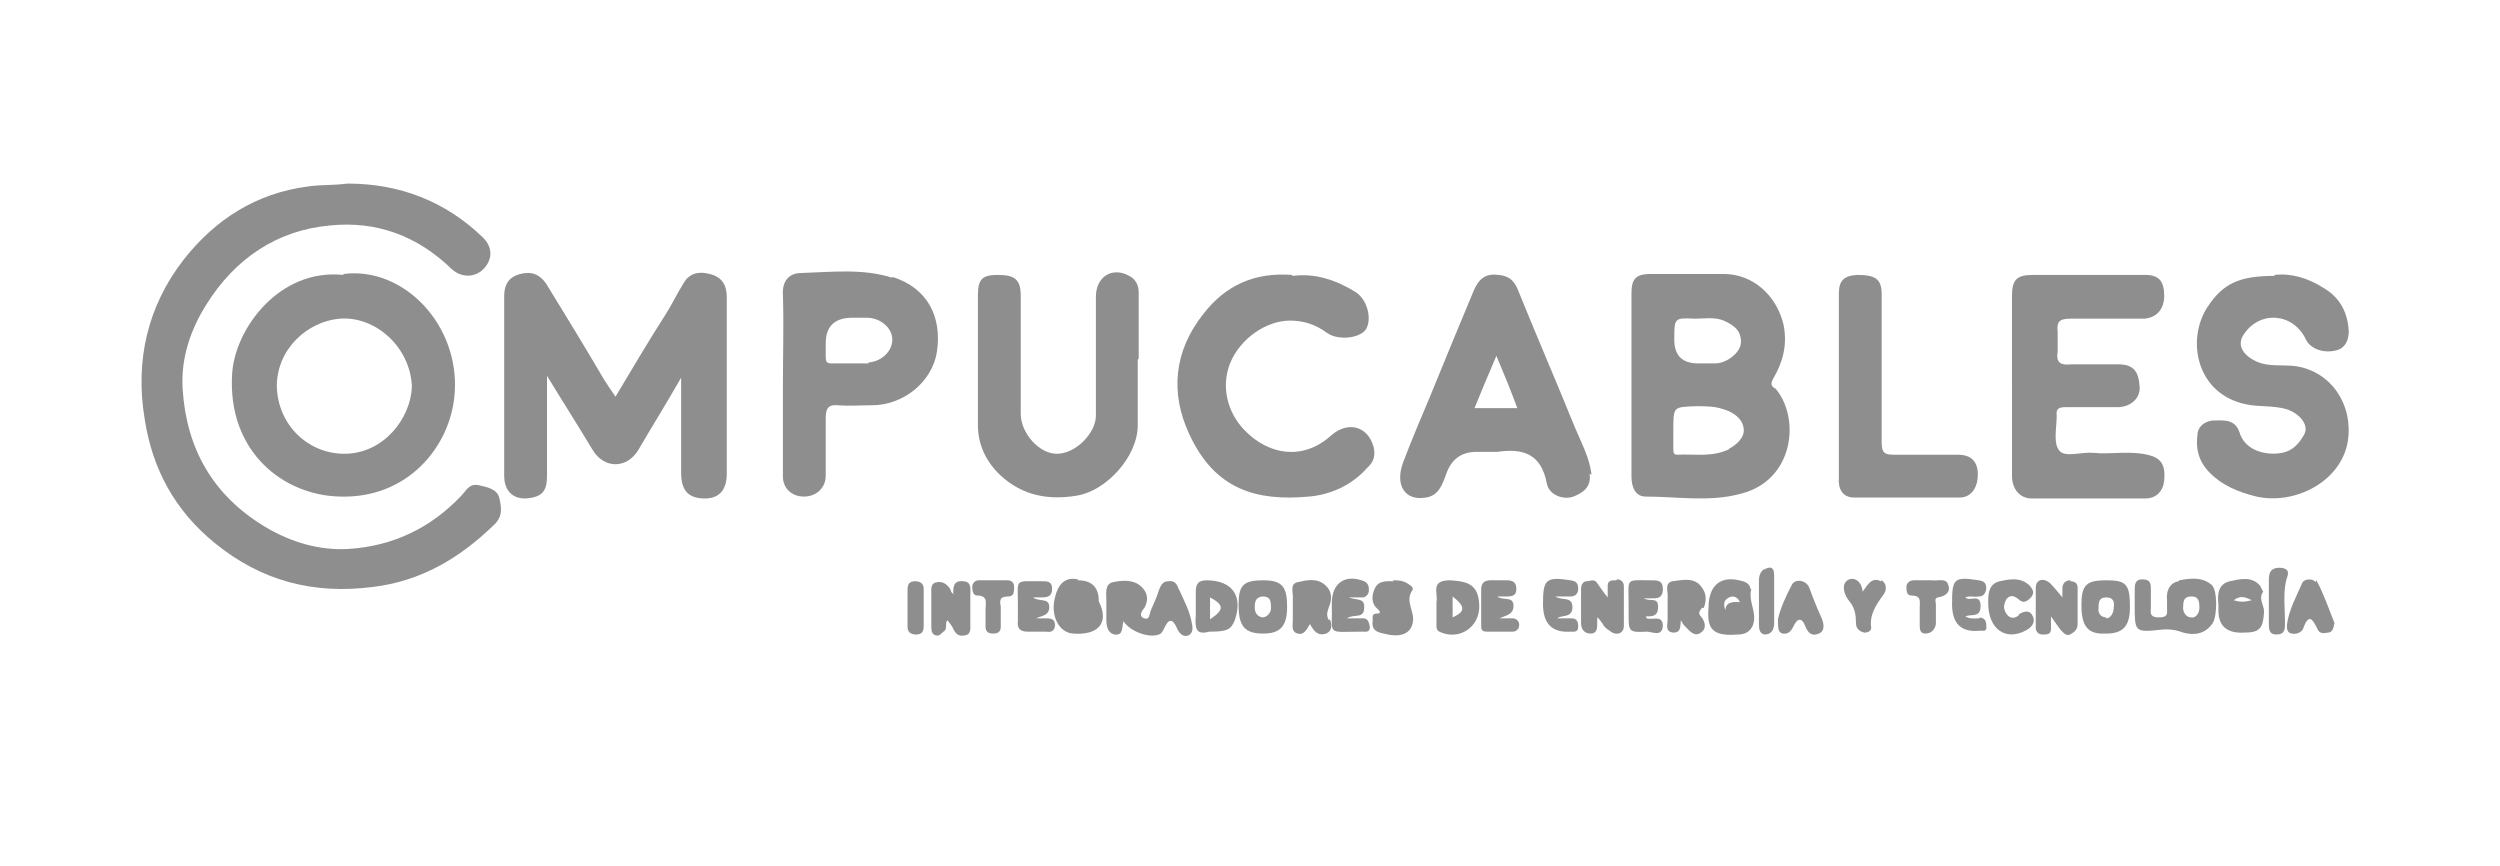 <svg xmlns="http://www.w3.org/2000/svg" id="Layer_1" data-name="Layer 1" viewBox="0 0 262.8 91"><defs><style>      .cls-1 {        fill: #8e8e8e;        stroke-width: 0px;      }    </style></defs><path class="cls-1" d="M36.6,19.3c5.3,0,10.2,1.8,14.2,5.7,1,1,1,2.3,0,3.3-.9.9-2.3.9-3.3,0-3.6-3.5-7.9-5.1-12.8-4.6-5.6.5-10,3.5-13,8.3-1.7,2.7-2.7,5.7-2.5,8.9.4,6.3,3.2,11.2,8.7,14.5,2.7,1.6,5.7,2.5,8.8,2.3,4.6-.3,8.6-2.2,11.8-5.6.5-.5.8-1.3,1.8-1.1.9.2,2,.4,2.2,1.4.2.9.4,1.9-.6,2.8-3.6,3.5-7.7,5.9-12.7,6.5-6.2.8-11.7-.6-16.6-4.6-4.2-3.4-6.6-7.8-7.4-13.1-1-6.1.3-11.8,4.1-16.7,3.3-4.2,7.6-7,13.1-7.7,1.3-.2,2.6-.1,4.1-.3Z"></path><path class="cls-1" d="M71.6,39.7c-1.6,2.8-3.1,5.2-4.5,7.6-1.2,2-3.6,2-4.8,0-1.5-2.5-3.1-5-4.8-7.8,0,3.7,0,7.1,0,10.5,0,1.4-.3,2.3-2.3,2.4-1.4,0-2.2-.9-2.2-2.4,0-6.3,0-12.6,0-18.9,0-1.2.5-2,1.7-2.3,1.1-.3,2,0,2.7,1,2.1,3.4,4.1,6.7,6.1,10.1.4.6.7,1.1,1.2,1.8,1.8-3,3.5-5.9,5.3-8.7.7-1.1,1.2-2.2,1.9-3.3.6-1,1.6-1.2,2.7-.9,1.3.3,1.8,1.2,1.8,2.4,0,2.7,0,5.3,0,8,0,3.5,0,7,0,10.6,0,1.7-.8,2.6-2.3,2.6-1.7,0-2.5-.8-2.5-2.7,0-3.2,0-6.4,0-9.9Z"></path><path class="cls-1" d="M211.5,40.4c0-3.1,0-6.2,0-9.3,0-1.7.5-2.2,2.2-2.2,3.9,0,7.8,0,11.8,0,1.4,0,2,.6,2,2.2,0,1.4-.8,2.3-2.1,2.4-2.6,0-5.2,0-7.8,0-1.2,0-1.4.4-1.3,1.4,0,.7,0,1.4,0,2.1-.2,1.2.4,1.4,1.4,1.3,1.7,0,3.4,0,5,0,1.6,0,2.1.8,2.2,2.2.2,1.3-.9,2.3-2.3,2.3-1.8,0-3.6,0-5.5,0-.7,0-1,.2-.9.9,0,1.3-.4,2.9.3,3.7.6.7,2.3.1,3.5.2,2,.2,4.1-.3,6.1.3,1.4.4,1.5,1.5,1.4,2.6-.1,1.1-.8,1.9-2,1.9-4,0-7.9,0-11.9,0-1.3,0-2.1-1-2.1-2.4,0-3.1,0-6.3,0-9.4Z"></path><path class="cls-1" d="M239.1,28.9c1.7-.2,3.5.3,5.2,1.4,1.7,1,2.5,2.6,2.6,4.5,0,.9-.3,1.7-1.2,2-1.4.4-2.8-.1-3.3-1.1-1.3-2.8-4.8-3.1-6.5-.6-.8,1.1-.2,2.2,1.3,2.9,1.3.6,2.8.3,4.2.5,3.7.6,6,4.1,5.4,7.9-.7,4.2-5.5,6.7-9.6,5.8-2-.5-3.7-1.2-5.1-2.7-1-1.1-1.3-2.4-1.1-3.8,0-.8.7-1.4,1.6-1.5,1.1,0,2.3-.2,2.8,1.2.6,2.1,3,2.5,4.5,2.2,1.1-.2,1.8-1,2.3-1.9.6-1-.5-2.3-1.9-2.7-1.4-.4-2.8-.2-4.2-.5-5.3-1.1-6.3-6.9-4-10.3,1.6-2.4,3.3-3.2,7-3.2Z"></path><path class="cls-1" d="M135.9,29c2.3-.3,4.5.4,6.6,1.7,1.1.7,1.7,2.5,1.2,3.7-.4,1.1-2.9,1.5-4.2.6-1.2-.9-2.5-1.3-3.9-1.3-2.4,0-5.2,1.8-6.3,4.5-.9,2.3-.4,5,1.5,7,2.6,2.7,6.2,3.2,9.1.6,1.8-1.6,3.9-1,4.5,1.2.2.9,0,1.6-.7,2.2-1.6,1.8-3.8,2.8-6.1,3-5.5.5-9.9-.7-12.6-6.6-2-4.3-1.6-8.7,1.5-12.6,2.3-3,5.4-4.4,9.3-4.1Z"></path><path class="cls-1" d="M119.6,37.8c0,2.3,0,4.6,0,6.9,0,3.3-3.3,6.9-6.4,7.4-3,.5-5.7,0-8-2.1-1.5-1.4-2.4-3.2-2.4-5.3,0-4.6,0-9.1,0-13.7,0-1.7.5-2.1,2.1-2.1,1.8,0,2.4.5,2.4,2.2,0,4.1,0,8.3,0,12.4,0,2,1.9,4.2,3.8,4.2,2,0,4.1-2.2,4.1-4,0-4.2,0-8.4,0-12.5,0-2.1,1.7-3.2,3.5-2.2.6.3,1,.9,1,1.7,0,2.3,0,4.7,0,7Z"></path><path class="cls-1" d="M193.3,40.5c0-3.2,0-6.4,0-9.6,0-1.4.5-1.9,1.9-2,1.9,0,2.6.4,2.6,2,0,5.2,0,10.4,0,15.6,0,1.1.3,1.3,1.3,1.3,2.2,0,4.5,0,6.7,0,1.3,0,2,.6,2.1,1.8.1,1.5-.6,2.7-1.9,2.7-3.7,0-7.4,0-11.1,0-1.2,0-1.7-.9-1.6-2.1,0-3.2,0-6.5,0-9.7Z"></path><path class="cls-1" d="M113.3,61q2.1,0,2.2,2c0,0,0,.2,0,.2,1.2,2.4-.2,3.6-2.7,3.4-1.5-.1-2.4-1.9-1.9-3.8.3-1.3,1-2.2,2.4-1.9Z"></path><path class="cls-1" d="M146.4,61c.5,0,1,0,1.5.3.3.2.7.4.6.7-.9,1.2.3,2.3,0,3.5-.2,1-1.1,1.5-2.6,1.2-.8-.2-1.8-.2-1.6-1.5,0-.3-.1-.7.4-.7.6,0,.3-.3.1-.5-.7-.6-.6-1.4-.3-2.1.4-.9,1.2-.8,2-.8Z"></path><path class="cls-1" d="M100.2,62.4c0-.6,0-1.4,1-1.3,1,0,.8.9.8,1.5,0,1,0,2,0,3,0,.5.1,1.1-.6,1.2-.6.1-.9-.1-1.2-.7-.1-.3-.4-.6-.6-.9-.3.3,0,.8-.3,1.1-.3.2-.5.6-.9.5-.4-.1-.5-.4-.5-.9,0-1.2,0-2.3,0-3.5,0-.5-.1-1.1.6-1.2.6-.1,1,.2,1.3.6.2.2.1.6.6.7Z"></path><path class="cls-1" d="M141.6,62.7c.8.5,1.9,0,1.8,1.2,0,1.2-1.1.6-1.8,1.1.7,0,1.2,0,1.7,0,.5,0,.6.4.7.9,0,.6-.4.5-.8.5-3.9,0-3.1.5-3.2-3,0-2.1,1.4-3.1,3.4-2.3.4.2.5.5.5.9,0,.4-.2.7-.6.8-.5,0-1,0-1.8,0Z"></path><path class="cls-1" d="M108.8,65c.4,0,.8,0,1.2,0,.5,0,.9.1.9.7,0,.6-.4.8-.9.7-.7,0-1.3,0-2,0-.8,0-1.1-.4-1-1.1,0-.6,0-1.2,0-1.8,0-2.7-.4-2.4,2.5-2.4.6,0,1.1,0,1.1.8,0,.8-.5.9-1.1.9-.2,0-.5,0-.9,0,.6.5,1.7,0,1.7,1,0,1-.9.9-1.6,1.3Z"></path><path class="cls-1" d="M104.4,61c.5,0,1,0,1.5,0,.4,0,.7.2.7.7,0,.5,0,1-.6,1-1,0-.9.5-.8,1.1,0,.7,0,1.4,0,2.1,0,.5-.3.7-.8.7-.5,0-.8-.2-.8-.7,0-.6,0-1.2,0-1.8,0-.7.3-1.5-.9-1.5-.4,0-.5-.5-.5-.9,0-.4.3-.7.7-.7.5,0,1,0,1.5,0Z"></path><path class="cls-1" d="M97.1,63.8c0,.7,0,1.3,0,2,0,.6-.2.9-.8.9-.6,0-.9-.3-.9-.8,0-1.3,0-2.6,0-3.9,0-.6.2-.9.8-.9.6,0,.9.3.9.8,0,.7,0,1.3,0,2Z"></path><path class="cls-1" d="M186.5,40.8c-.3-.3-.4-.4-.1-1,1-1.7,1.5-3.5,1.1-5.6-.7-3.1-3.2-5.4-6.3-5.4-2.6,0-5.1,0-7.7,0-1.5,0-2,.5-2,2,0,3.2,0,6.4,0,9.6s0,6.5,0,9.7c0,1.1.4,2.1,1.5,2.1,3.3,0,6.7.6,10-.3,5.6-1.4,6.3-8,3.6-11.1ZM178.2,33.5c1,0,2-.2,3,.2,1.1.5,1.9,1.1,1.8,2.4-.1,1-1.5,2.1-2.7,2.1-.6,0-1.2,0-1.8,0q-2.5,0-2.5-2.5c0-2.3,0-2.3,2.2-2.2ZM181.8,47.2c-1.8.9-3.7.5-5.5.6-.4,0-.4-.3-.4-.6,0-.7,0-1.3,0-2,0-2.5,0-2.4,2.4-2.5,1,0,1.9,0,2.8.3,1.1.3,2.1,1,2.2,2.1.1.9-.8,1.7-1.6,2.1Z"></path><path class="cls-1" d="M36.1,28.9c-6.7-.7-11.4,5.6-11.7,10.4-.5,8.2,5.4,12.8,11.4,12.9,7,.2,11.6-5.2,12-10.9.5-7.2-5.4-13.3-11.7-12.5ZM36.2,47.7c-3.8,0-7-3-7.1-7.1,0-3.9,3.2-6.8,6.6-7.1,3.7-.3,7.4,2.9,7.6,7.1-.1,3.4-3,7.1-7.1,7.1Z"></path><path class="cls-1" d="M167.3,49.9c-.2-1.8-1.1-3.4-1.8-5.1-1.9-4.7-3.9-9.3-5.8-14-.4-1.1-.9-1.8-2.2-1.9-1.4-.2-2.1.5-2.6,1.7-1.5,3.6-3,7.2-4.5,10.9-1,2.4-2,4.7-2.9,7.1-.9,2.4.2,4.1,2.4,3.7,1.3-.2,1.7-1.3,2.1-2.4q.8-2.4,3.2-2.4c.7,0,1.5,0,2.2,0,2.7-.4,4.6.2,5.2,3.3.2,1.2,1.7,1.8,2.8,1.4,1-.4,1.9-1,1.7-2.4ZM155,42.9c.7-1.7,1.4-3.4,2.3-5.5.8,1.9,1.5,3.6,2.2,5.5h-4.5Z"></path><path class="cls-1" d="M93.8,29.2c-3.1-1-6.4-.6-9.6-.5-1.2,0-2,.8-1.9,2.3.1,3.1,0,6.3,0,9.4s0,6.5,0,9.7c0,1.2.9,2.1,2.2,2.1,1.3,0,2.3-.9,2.3-2.2,0-2,0-4,0-6,0-1,.2-1.5,1.3-1.4,1.2.1,2.4,0,3.6,0,3.1,0,6.3-2.3,6.8-5.7.5-3.5-.9-6.6-4.7-7.8ZM91.3,38.2c-1.3,0-2.6,0-3.9,0-.5,0-.6-.2-.6-.7,0-.5,0-.9,0-1.4q0-2.7,2.8-2.7c.5,0,1,0,1.5,0,1.5,0,2.7,1.1,2.7,2.3,0,1.2-1.1,2.3-2.5,2.4Z"></path><path class="cls-1" d="M114.4,63.2c-.5.2-1.1,0-1.8.5q.7-1.1,1.8-.5Z"></path><g><path class="cls-1" d="M229,61.1c-1,.2-1.3,1.1-1.2,2,0,.3,0,.7,0,1,.1.7-.3.8-.9.8-.7,0-.9-.3-.8-.9,0-.7,0-1.3,0-2,0-.6,0-1.1-.9-1.1-.8,0-.8.6-.8,1.2,0,.5,0,1,0,1.5,0,2.8,0,2.9,2.7,2.6.9-.1,1.6,0,2.4.3,1.1.3,2.3.2,3.1-1,.5-.8.5-3.5-.1-4-1-.9-2.3-.7-3.4-.5ZM230.3,64.9c-.5,0-.9-.6-.8-1.2,0-.7.2-1,.9-1,.8,0,.8.7.8,1.2,0,.6-.4,1.1-.9,1Z"></path><path class="cls-1" d="M237.9,62.2c0,0-.2-.4-.3-.6-.9-1.1-2.2-.7-3.2-.5-1.3.3-1.3,1.5-1.2,2.4,0,.4,0,.6,0,.7,0,1.6.9,2.4,2.7,2.3,1.7,0,2-.5,2.1-2.2,0-.7-.7-1.5,0-2.2ZM234.8,63.1c.7-.5,1.1-.4,1.9,0-.8.2-1.2.2-1.9,0Z"></path><path class="cls-1" d="M184,61.9c0-.4-.4-.7-.8-.8-2.3-.7-3.6.4-3.6,2.8-.2,2.3.5,3,3.1,2.8,1,0,1.7-.6,1.7-1.8,0-1-.6-1.9-.3-3ZM181.5,64.6c-.2-.7-.5-1.3.1-1.7.4-.3,1-.3,1.3.4-1-.1-1.7.1-1.5,1.3Z"></path><path class="cls-1" d="M221.4,61c-2.1,0-2.6.5-2.6,2.6,0,2.3.7,3.1,2.6,3,1.8,0,2.5-.8,2.5-2.8,0-2.4-.4-2.8-2.5-2.8ZM221.4,64.9c-.5,0-.9-.4-.8-1,0-.5,0-1.1.8-1.1.7,0,.9.4.8,1,0,.6-.3,1.2-.8,1.2Z"></path><path class="cls-1" d="M169.9,61c-.5,0-.9,0-.9.6,0,.3,0,.6,0,1.2-.5-.6-.8-1.1-1.1-1.5-.3-.5-.8-.2-1.1-.2-.4,0-.6.4-.6.8,0,1.2,0,2.4,0,3.6,0,.7.4,1.1,1,1.1.7,0,.7-.6.7-1.1,0-.2,0-.3,0-.6.3.2.4.5.6.7.1.3.4.5.7.7.7.6,1.5.3,1.5-.5,0-1.4,0-2.8,0-4.2,0-.4-.3-.7-.7-.7Z"></path><path class="cls-1" d="M217.7,61c-.5,0-.8.2-.9.7,0,.3,0,.6,0,1.1-.5-.6-.9-1.1-1.3-1.5-.7-.6-1.5-.4-1.5.5,0,1.4,0,2.8,0,4.2,0,.4.3.7.7.7.5,0,.9,0,.9-.6,0-.3,0-.7,0-1.3.5.7.7,1,1,1.4.3.3.6.7,1,.5.4-.2.8-.5.8-1.1,0-1.3,0-2.5,0-3.8,0-.5-.3-.7-.8-.7Z"></path><path class="cls-1" d="M152.4,61c-2.1,0-1.2,1.4-1.4,2.3,0,.1,0,.3,0,.4,0,.7,0,1.3,0,2,0,.3,0,.5.3.7,2.1,1,4.3-.5,4.2-2.8-.1-2.1-1.1-2.5-3.1-2.6ZM152.7,64.9v-2.2c1.4,1.1,1.3,1.6,0,2.2Z"></path><path class="cls-1" d="M179.1,63.9c.4-1,.2-1.8-.5-2.5-.8-.7-1.9-.4-2.8-.3-.9.2-.4,1.2-.5,1.8,0,.7,0,1.5,0,2.2,0,.6-.3,1.3.6,1.4.9,0,.7-.8.8-1.3.1.2.2.4.4.6.5.5,1,1.2,1.7.7.6-.4.5-1.1,0-1.7-.4-.4,0-.7.1-.9Z"></path><path class="cls-1" d="M212.2,64.7c-.4.3-.9.4-1.3-.2-.4-.6-.2-1.1,0-1.5.4-.5.8-.4,1.3,0,.5.5.9.2,1.3-.2.4-.5.2-.8-.1-1.2-1-1-2.2-.7-3.2-.5-1.2.3-1.2,1.4-1.2,2.3,0,2.7,1.8,4,3.9,2.9.6-.3,1.1-.8.8-1.5-.3-.7-.9-.6-1.5-.2Z"></path><path class="cls-1" d="M159,65c-.5,0-.9,0-1.4,0,.7-.3,1.5-.4,1.5-1.3,0-1.1-1.1-.5-1.7-1,.4,0,.7,0,1,0,.6,0,1-.1,1-.8,0-.7-.4-.9-1-.9-.6,0-1.1,0-1.7,0-.7,0-1,.3-1,1,0,1.2,0,2.4,0,3.7,0,.4,0,.7.6.7.9,0,1.8,0,2.7,0,.4,0,.7-.3.7-.7,0-.4-.3-.7-.7-.7Z"></path><path class="cls-1" d="M243.4,61.2c-.2-.4-1.2-.4-1.4.1-.6,1.4-1.4,2.8-1.6,4.4,0,.4,0,.8.5.9.5.1,1-.1,1.2-.5.6-1.7,1-1,1.5,0,.2.5.6.5,1.1.4.5,0,.6-.5.7-1-.6-1.5-1.1-3-1.9-4.5Z"></path><path class="cls-1" d="M190.2,61.8c-.3-.8-1.4-1-1.8-.4-.7,1.3-1.3,2.7-1.5,3.7,0,.9,0,1.4.5,1.5.6.1.9-.3,1.1-.7.4-.9.9-1.1,1.3,0,.3.7.7,1,1.4.7.7-.3.5-1.1.3-1.6-.5-1.1-.9-2.1-1.3-3.2Z"></path><path class="cls-1" d="M174.8,61.9c0-.9-.6-.9-1.2-.9-2.8,0-2.4-.3-2.4,2.5,0,.3,0,.7,0,1,0,1.9,0,2,1.9,1.9.6,0,1.6.6,1.7-.6,0-1.2-1.1-.6-1.7-.8,0,0,0,0-.1-.2.7,0,1.3,0,1.3-1,0-1.1-.8-.5-1.5-.9.4,0,.6,0,.8,0,.6,0,1.1,0,1.2-.8Z"></path><path class="cls-1" d="M208.1,65c-.5,0-1,.1-1.5-.2.6-.3,1.6.2,1.6-1.1,0-1.4-1.2-.4-1.6-.9.4-.2.9,0,1.4-.1.5,0,.7-.3.8-.8,0-.6-.2-.8-.8-.9-2.6-.4-2.8-.2-2.8,2.5h0q0,3.1,2.9,2.8c.4,0,.8.1.7-.5,0-.5-.1-.8-.7-.9Z"></path><path class="cls-1" d="M165.2,65c-.5,0-1,0-1.5,0,.5-.4,1.5,0,1.6-1.1,0-1.3-1.1-.7-1.8-1.2.7,0,1.1,0,1.6,0,.5,0,.8-.3.8-.8,0-.6-.2-.8-.8-.9-2.6-.4-2.9-.1-2.9,2.5h0q0,3.1,2.9,2.9c.3,0,.8.1.8-.5,0-.5-.1-.9-.7-.9Z"></path><path class="cls-1" d="M197.7,61.1c-.5-.3-1-.1-1.3.3-.2.2-.3.4-.6.8-.1-1.2-1-1.6-1.6-1.2-.7.5-.3,1.6.2,2.2.6.7.7,1.5.7,2.3,0,.6.4.9.9,1,.4,0,.7-.2.7-.5-.2-1.4.5-2.4,1.3-3.5.3-.4.4-1.1-.2-1.5Z"></path><path class="cls-1" d="M203.1,61c-.1,0-.3,0-.4,0-.5,0-1,0-1.5,0-.4,0-.7.2-.8.6,0,.4,0,1,.5,1,1.1,0,.9.6.9,1.3,0,.6,0,1.1,0,1.7,0,.5,0,1,.6,1,.6,0,1-.4,1.1-1,0-.7,0-1.4,0-2.1,0-.2-.2-.6.2-.7.7-.1,1.4-.5,1.1-1.3-.2-.8-1.1-.4-1.7-.5Z"></path><path class="cls-1" d="M239.9,59.7c-.9-.1-1.4.2-1.4,1.2,0,.8,0,1.6,0,2.4,0,.7,0,1.5,0,2.2,0,.6,0,1.2.8,1.2.9,0,.9-.6.9-1.2,0-1.5-.2-3,.1-4.4.1-.5.6-1.2-.4-1.4Z"></path><path class="cls-1" d="M185.5,59.8c-.4.2-.6.7-.6,1.2,0,1.5,0,3,0,4.5,0,.5,0,1.1.6,1.2.7,0,1-.5,1-1.2,0-.8,0-1.7,0-2.5s0-1.7,0-2.5c0-1.1-.6-.9-1.1-.6Z"></path></g><g><path class="cls-1" d="M123.9,61.9c-.2-.5-.4-.9-1.1-.8-.6,0-.8.5-1,1-.2.7-.5,1.3-.8,2-.2.4-.1,1.1-.7.9-.7-.2-.2-.9,0-1.1.5-.9.3-1.7-.4-2.3-.8-.7-2-.6-2.9-.4-.9.2-.7,1.2-.7,1.9,0,.7,0,1.4,0,2.1,0,.7.2,1.4.9,1.5.9.1.7-.7.9-1.4.7,1.1,2.7,1.8,3.7,1.4.2,0,.4-.3.5-.5.5-1.1.9-1.4,1.5,0,.2.4.6.8,1.1.6.5-.2.5-.8.4-1.2-.2-1.3-.8-2.4-1.3-3.5Z"></path><path class="cls-1" d="M132.8,61c-2.1,0-2.6.5-2.6,2.6,0,2.3.7,3,2.6,3,1.8,0,2.5-.8,2.5-2.8s-.4-2.8-2.5-2.8ZM132.8,64.9c-.5,0-.9-.4-.9-1,0-.5,0-1.1.8-1.2.7,0,.9.3.9,1,.1.6-.3,1.1-.8,1.2Z"></path><path class="cls-1" d="M139.7,65.2c-.3-.5-.2-.8,0-1.4.3-.7.4-1.6-.4-2.3-.9-.8-2-.5-2.9-.3-.9.2-.4,1.2-.5,1.8,0,.7,0,1.5,0,2.2,0,.5-.2,1.2.5,1.4.7.2,1-.5,1.3-1,.4.7.8,1.3,1.7,1,.7-.3.6-1,.4-1.5Z"></path><path class="cls-1" d="M126.9,61c-1,0-1.2.4-1.2,1.3,0,.8,0,1.6,0,2.4-.1,1.3,0,2.1,1.4,1.7,1.9,0,2.3-.2,2.7-1.2.9-2.6-.3-4.2-3-4.2ZM127.2,65.1v-2.3c1.5.8,1.5,1.3,0,2.3Z"></path></g></svg>